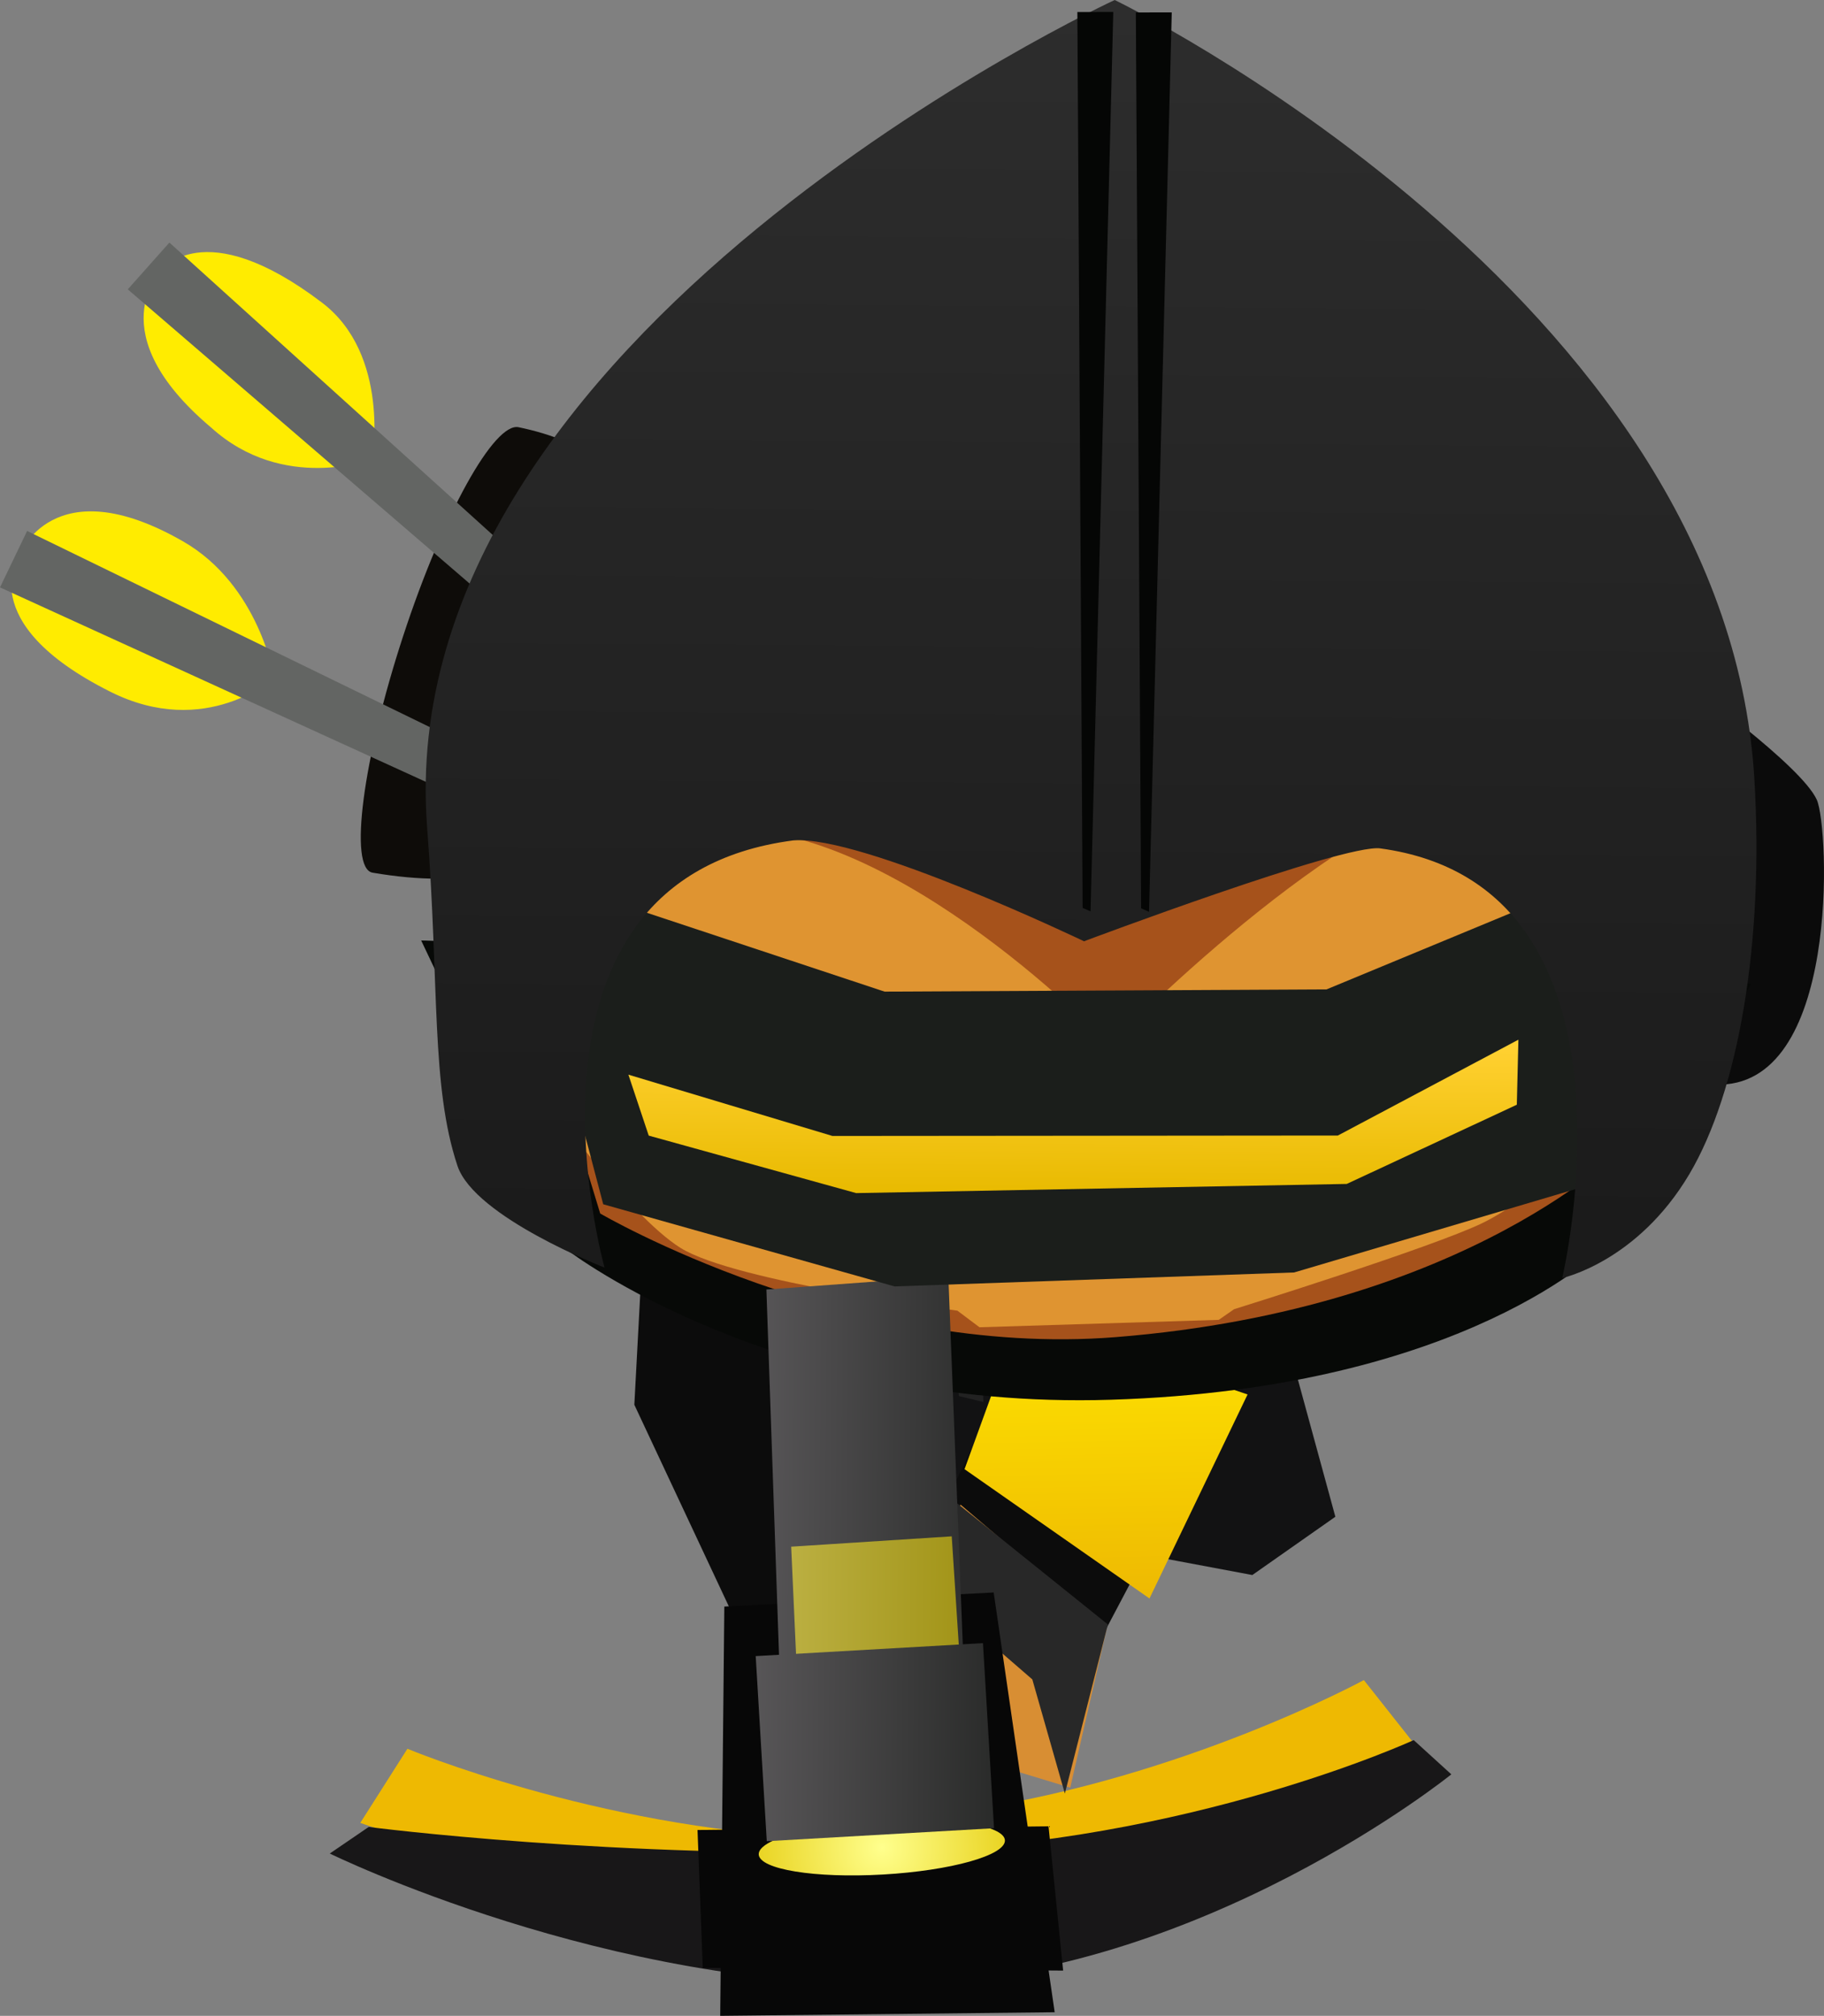<svg version="1.1" xmlns="http://www.w3.org/2000/svg" xmlns:xlink="http://www.w3.org/1999/xlink" width="106.075" height="117.225" viewBox="0,0,106.075,117.225"><rect x="0" y="0" width="106.075" height="117.225" fill="#808080" stroke="none"/><defs><linearGradient x1="251.158" y1="192.577" x2="251.467" y2="209.079" gradientUnits="userSpaceOnUse" id="color-1"><stop offset="0" stop-color="#ffe500"/><stop offset="1" stop-color="#eeb902"/></linearGradient><linearGradient x1="244.884" y1="206.781" x2="230.177" y2="206.673" gradientUnits="userSpaceOnUse" id="color-2"><stop offset="0" stop-color="#2a2b2a"/><stop offset="1" stop-color="#5a585a"/></linearGradient><radialGradient cx="238.244" cy="223.509" r="8.421" gradientUnits="userSpaceOnUse" id="color-3"><stop offset="0" stop-color="#ffff8d"/><stop offset="1" stop-color="#e6cd11"/></radialGradient><linearGradient x1="244.884" y1="206.781" x2="230.177" y2="206.673" gradientUnits="userSpaceOnUse" id="color-4"><stop offset="0" stop-color="#9d8f10"/><stop offset="1" stop-color="#c2b74d"/></linearGradient><linearGradient x1="244.884" y1="206.781" x2="230.177" y2="206.673" gradientUnits="userSpaceOnUse" id="color-5"><stop offset="0" stop-color="#2a2b2a"/><stop offset="1" stop-color="#5a585a"/></linearGradient><linearGradient x1="249.576" y1="176.955" x2="249.512" y2="185.556" gradientUnits="userSpaceOnUse" id="color-6"><stop offset="0" stop-color="#ffd030"/><stop offset="1" stop-color="#e8ba00"/></linearGradient><linearGradient x1="250.148" y1="116.069" x2="249.624" y2="187.399" gradientUnits="userSpaceOnUse" id="color-7"><stop offset="0" stop-color="#2d2d2d"/><stop offset="1" stop-color="#1b1b1b"/></linearGradient></defs><g transform="translate(-186.962,-116.081)"><g data-paper-data="{&quot;isPaintingLayer&quot;:true}" fill-rule="nonzero" stroke-width="0" stroke-linejoin="miter" stroke-miterlimit="10" stroke-dasharray="" stroke-dashoffset="0" style="mix-blend-mode: normal"><path d="M241.967,221.526c0,0 0.857,-0.123 1.283,-0.187c12.612,-1.886 23.027,-7.558 23.027,-7.558l3.168,4.008c0,0 -11.486,5.431 -24.585,8.997c-0.784,0.214 -2.368,0.619 -2.368,0.619z" data-paper-data="{&quot;index&quot;:null}" fill="#eeb902" stroke="#2e2e2e" stroke-linecap="round"/><path d="M235.71,228.889c0,0 -1.617,-0.241 -2.419,-0.373c-13.395,-2.205 -25.377,-6.43 -25.377,-6.43l2.741,-4.311c0,0 10.941,4.575 23.68,5.158c0.431,0.02 1.296,0.054 1.296,0.054z" data-paper-data="{&quot;index&quot;:null}" fill="#eeb902" stroke="#2e2e2e" stroke-linecap="round"/><path d="M240.265,193.816c0,0 6.817,0.813 11.291,1.013c4.474,0.2 10.141,-1.25 10.141,-1.25l2.923,10.704l-4.829,3.389l-5.668,-1.064l-0.415,-5.996l-4.834,0.129l-0.049,4.519l-5.242,1.606l-6.974,-3.466l3.656,-9.584z" fill="#121213" stroke="#222222" stroke-linecap="round"/><path d="M210.407,153.068c2.344,-7.153 5.307,-12.435 6.711,-12.144c8.025,1.664 8.449,7.274 6.106,14.427c-2.344,7.153 -3.342,13.388 -14.593,11.478c-1.414,-0.24 -0.567,-6.607 1.776,-13.761z" fill="#0e0c09" stroke="#2e2e2e" stroke-linecap="butt"/><path d="M208.613,142.782c0,0 -5.164,1.976 -9.374,-1.839c-6.558,-5.527 -2.916,-9.096 -2.916,-9.096c0,0 2.413,-3.455 9.374,1.839c3.971,3.021 2.916,9.096 2.916,9.096z" fill="#ffec00" stroke="none" stroke-linecap="butt"/><path d="M194.393,132.907l2.42,-2.72l24.83,22.451l-1.875,2.107z" fill="#636563" stroke="none" stroke-linecap="butt"/><path d="M197.6,147.559c4.456,2.553 5.31,7.94 5.31,7.94c0,0 -3.974,3.588 -9.517,0.815c-8.104,-4.055 -5.31,-7.94 -5.31,-7.94c0,0 1.93,-5.162 9.517,-0.815z" fill="#ffec00" stroke="none" stroke-linecap="butt"/><path d="M186.962,150.239l1.577,-3.282l29.613,14.424l-1.221,2.542z" fill="#636563" stroke="none" stroke-linecap="butt"/><path d="M244.061,195.399l0.091,2.211l-1.423,-0.344l-0.301,-2.403" fill="#222222" stroke="#a6521b" stroke-linecap="round"/><path d="M257.915,195.039l-0.101,2.42l-1.39,0.46l-0.091,-2.211" data-paper-data="{&quot;index&quot;:null}" fill="#222222" stroke="#a6521b" stroke-linecap="round"/><path d="M257.552,197.279l-6.947,1.103l-6.452,-1.016" fill="none" stroke="#222222" stroke-linecap="round"/><path d="M285.091,155.85c0,0 6.629,4.744 7.529,6.743c0.712,1.581 1.389,16.868 -5.926,16.557c-4.537,-0.193 -1.59,-9.459 -2.352,-12.246c-0.842,-3.078 -4.34,-4.105 -4.34,-4.105" fill="#0b0b0b" stroke="#292929" stroke-linecap="round"/><path d="M236.323,183.094l2.157,11.457l2.273,12.886l-11.171,2.557l-5.73,-12.224l0.671,-12.575" data-paper-data="{&quot;index&quot;:null}" fill="#0c0c0c" stroke="#2a2a2a" stroke-linecap="round"/><path d="M262.688,189.208l-15.083,28.58l-10.001,-5.595l5.805,-11.726l5.292,-10.388" fill="#0c0c0c" stroke="#2a2a2a" stroke-linecap="round"/><path d="M246.27,192.668l13.244,4.504l-5.704,11.863l-10.755,-7.518z" fill="url(#color-1)" stroke="#000000" stroke-linecap="round"/><path d="M251.318,210.815l-2.116,9.221l-14.702,-4.456l2.356,-4.469l4.172,0.806l0.663,-0.376l-4.48,-0.957l5.619,-7z" fill="#d88e33" stroke="#2a2a2a" stroke-linecap="round"/><path d="M288.799,173.29l-8.555,15.311c0,0 -7.993,8.229 -28.669,8.878c-19.497,0.612 -31.563,-8.664 -31.563,-8.664l-8.557,-18.044z" fill="#070907" stroke="#47455a" stroke-linecap="round"/><path d="M283.04,160.788l-1.482,21.864c0,0 -9.085,9.546 -29.716,11.186c-15.595,1.24 -29.974,-7.189 -29.974,-7.189l-6.817,-22.373z" fill="#a6521b" stroke="#692206" stroke-linecap="round"/><path d="M251.392,210.547l-2.503,9.831l-1.892,-6.636l-4.889,-4.233l0.493,-6.027z" fill="#282828" stroke="#000000" stroke-linecap="round"/><path d="M281.588,180.772c0,0 -5.213,4.878 -8.405,6.427c-2.948,1.431 -14.453,5.015 -14.453,5.015l-0.891,0.619l-13.915,0.431l-1.285,-0.966c0,0 -12.954,-1.677 -16.103,-3.65c-3.002,-1.882 -7.652,-8.432 -7.652,-8.432l-0.217,-10.62c0,0 0.382,-4.832 10.189,-5.292c10.267,-0.482 22.663,12.572 22.663,12.572c0,0 13.333,-13.882 22.397,-15.318c3.351,-0.531 8.723,0.965 8.723,0.965z" fill="#df9431" stroke="#954116" stroke-linecap="round"/><path d="M269.177,217.272l2.187,1.99c0,0 -14.578,11.804 -31.779,12.194c-17.201,0.39 -33.444,-7.589 -33.444,-7.589l2.262,-1.545c0,0 14.334,1.87 31.026,1.415c16.692,-0.455 29.747,-6.466 29.747,-6.466z" fill="#181718" stroke="#2e2e2e" stroke-linecap="round"/><path d="M229.085,209.506l15.665,-0.82l3.547,24.41l-19.451,0.209z" fill="#070707" stroke="#282828" stroke-linecap="butt"/><path d="M227.526,222.499l20.413,-0.215l0.85,8.39l-20.957,-0.154z" fill="#070707" stroke="#282828" stroke-linecap="butt"/><path d="M232.64,223.158l-1.108,-32.089l10.579,-0.774l1.263,32.09z" fill="url(#color-2)" stroke="#2e2e2e" stroke-linecap="butt"/><path d="M245.403,223.1c0.034,0.872 -3.143,1.762 -7.096,1.988c-3.953,0.226 -7.186,-0.298 -7.221,-1.17c-0.034,-0.872 3.143,-1.762 7.096,-1.988c3.953,-0.226 7.186,0.298 7.221,1.17z" fill="url(#color-3)" stroke="#3e3e3e" stroke-linecap="butt"/><path d="M233.328,213.868l-0.355,-7.845l9.337,-0.601l0.51,7.846z" fill="url(#color-4)" stroke="#2e2e2e" stroke-linecap="butt"/><path d="M231.554,223.15l-0.644,-10.763l13.216,-0.755l0.644,10.763z" fill="url(#color-5)" stroke="#2e2e2e" stroke-linecap="butt"/><path d="M201.511,135.122l-1.634,1.718" fill="none" stroke="#414241" stroke-linecap="round"/><path d="M202.991,139.674l1.743,-1.825" fill="none" stroke="#414241" stroke-linecap="round"/><path d="M197.713,151.852l-0.665,2.265" fill="none" stroke="#414241" stroke-linecap="round"/><path d="M192.951,152.466l0.991,-2.479" fill="none" stroke="#414241" stroke-linecap="round"/><path d="M216.905,166.614l21.499,7.132l25.703,-0.13l15.244,-6.314l-0.194,17.76l-16.936,5.015l-23.233,0.812l-16.945,-4.777z" fill="#1b1e1b" stroke="#a71717" stroke-linecap="butt"/><path d="M276.929,172.409l-10.63,5.085l-29.866,0.546l-14.684,-4.073" fill="none" stroke="#494749" stroke-linecap="round"/><path d="M276.341,177.898l-0.263,3.825l-9.91,4.265l-31.051,0.538l-11.267,-3.144l-1.148,-3.836" fill="none" stroke="#494749" stroke-linecap="round"/><path d="M223.506,178.575l11.868,3.565l29.39,-0.025l10.501,-5.574l-0.092,3.782l-9.89,4.606l-28.532,0.533l-12.062,-3.343z" fill="url(#color-6)" stroke="#a71717" stroke-linecap="butt"/><path d="M267.232,165.416c-2.15,-0.269 -17.227,5.402 -17.227,5.402c0,0 -12.928,-6.194 -16.917,-5.865c-17.307,2.264 -10.97,24.838 -10.97,24.838c0,0 -7.545,-2.917 -8.551,-5.911c-1.546,-4.644 -1.05,-10.334 -1.767,-19.714c-2.19,-28.644 39.989,-48.085 39.989,-48.085c0,0 35.484,17.16 37.195,45.242c0.585,9.608 -0.94,18.245 -3.776,23.033c-3.026,5.109 -7.395,6.045 -7.395,6.045c0,0 5.435,-22.814 -10.582,-24.984z" fill="url(#color-7)" stroke="#060606" stroke-linecap="round"/><path d="M255.106,116.802l-1.322,52.303l-0.46,-0.203l-0.307,-52.097z" fill="#050605" stroke="#687178" stroke-linecap="round"/><path d="M251.705,116.777l-1.322,52.303l-0.46,-0.203l-0.307,-52.097z" fill="#050605" stroke="#687178" stroke-linecap="round"/></g></g></svg>